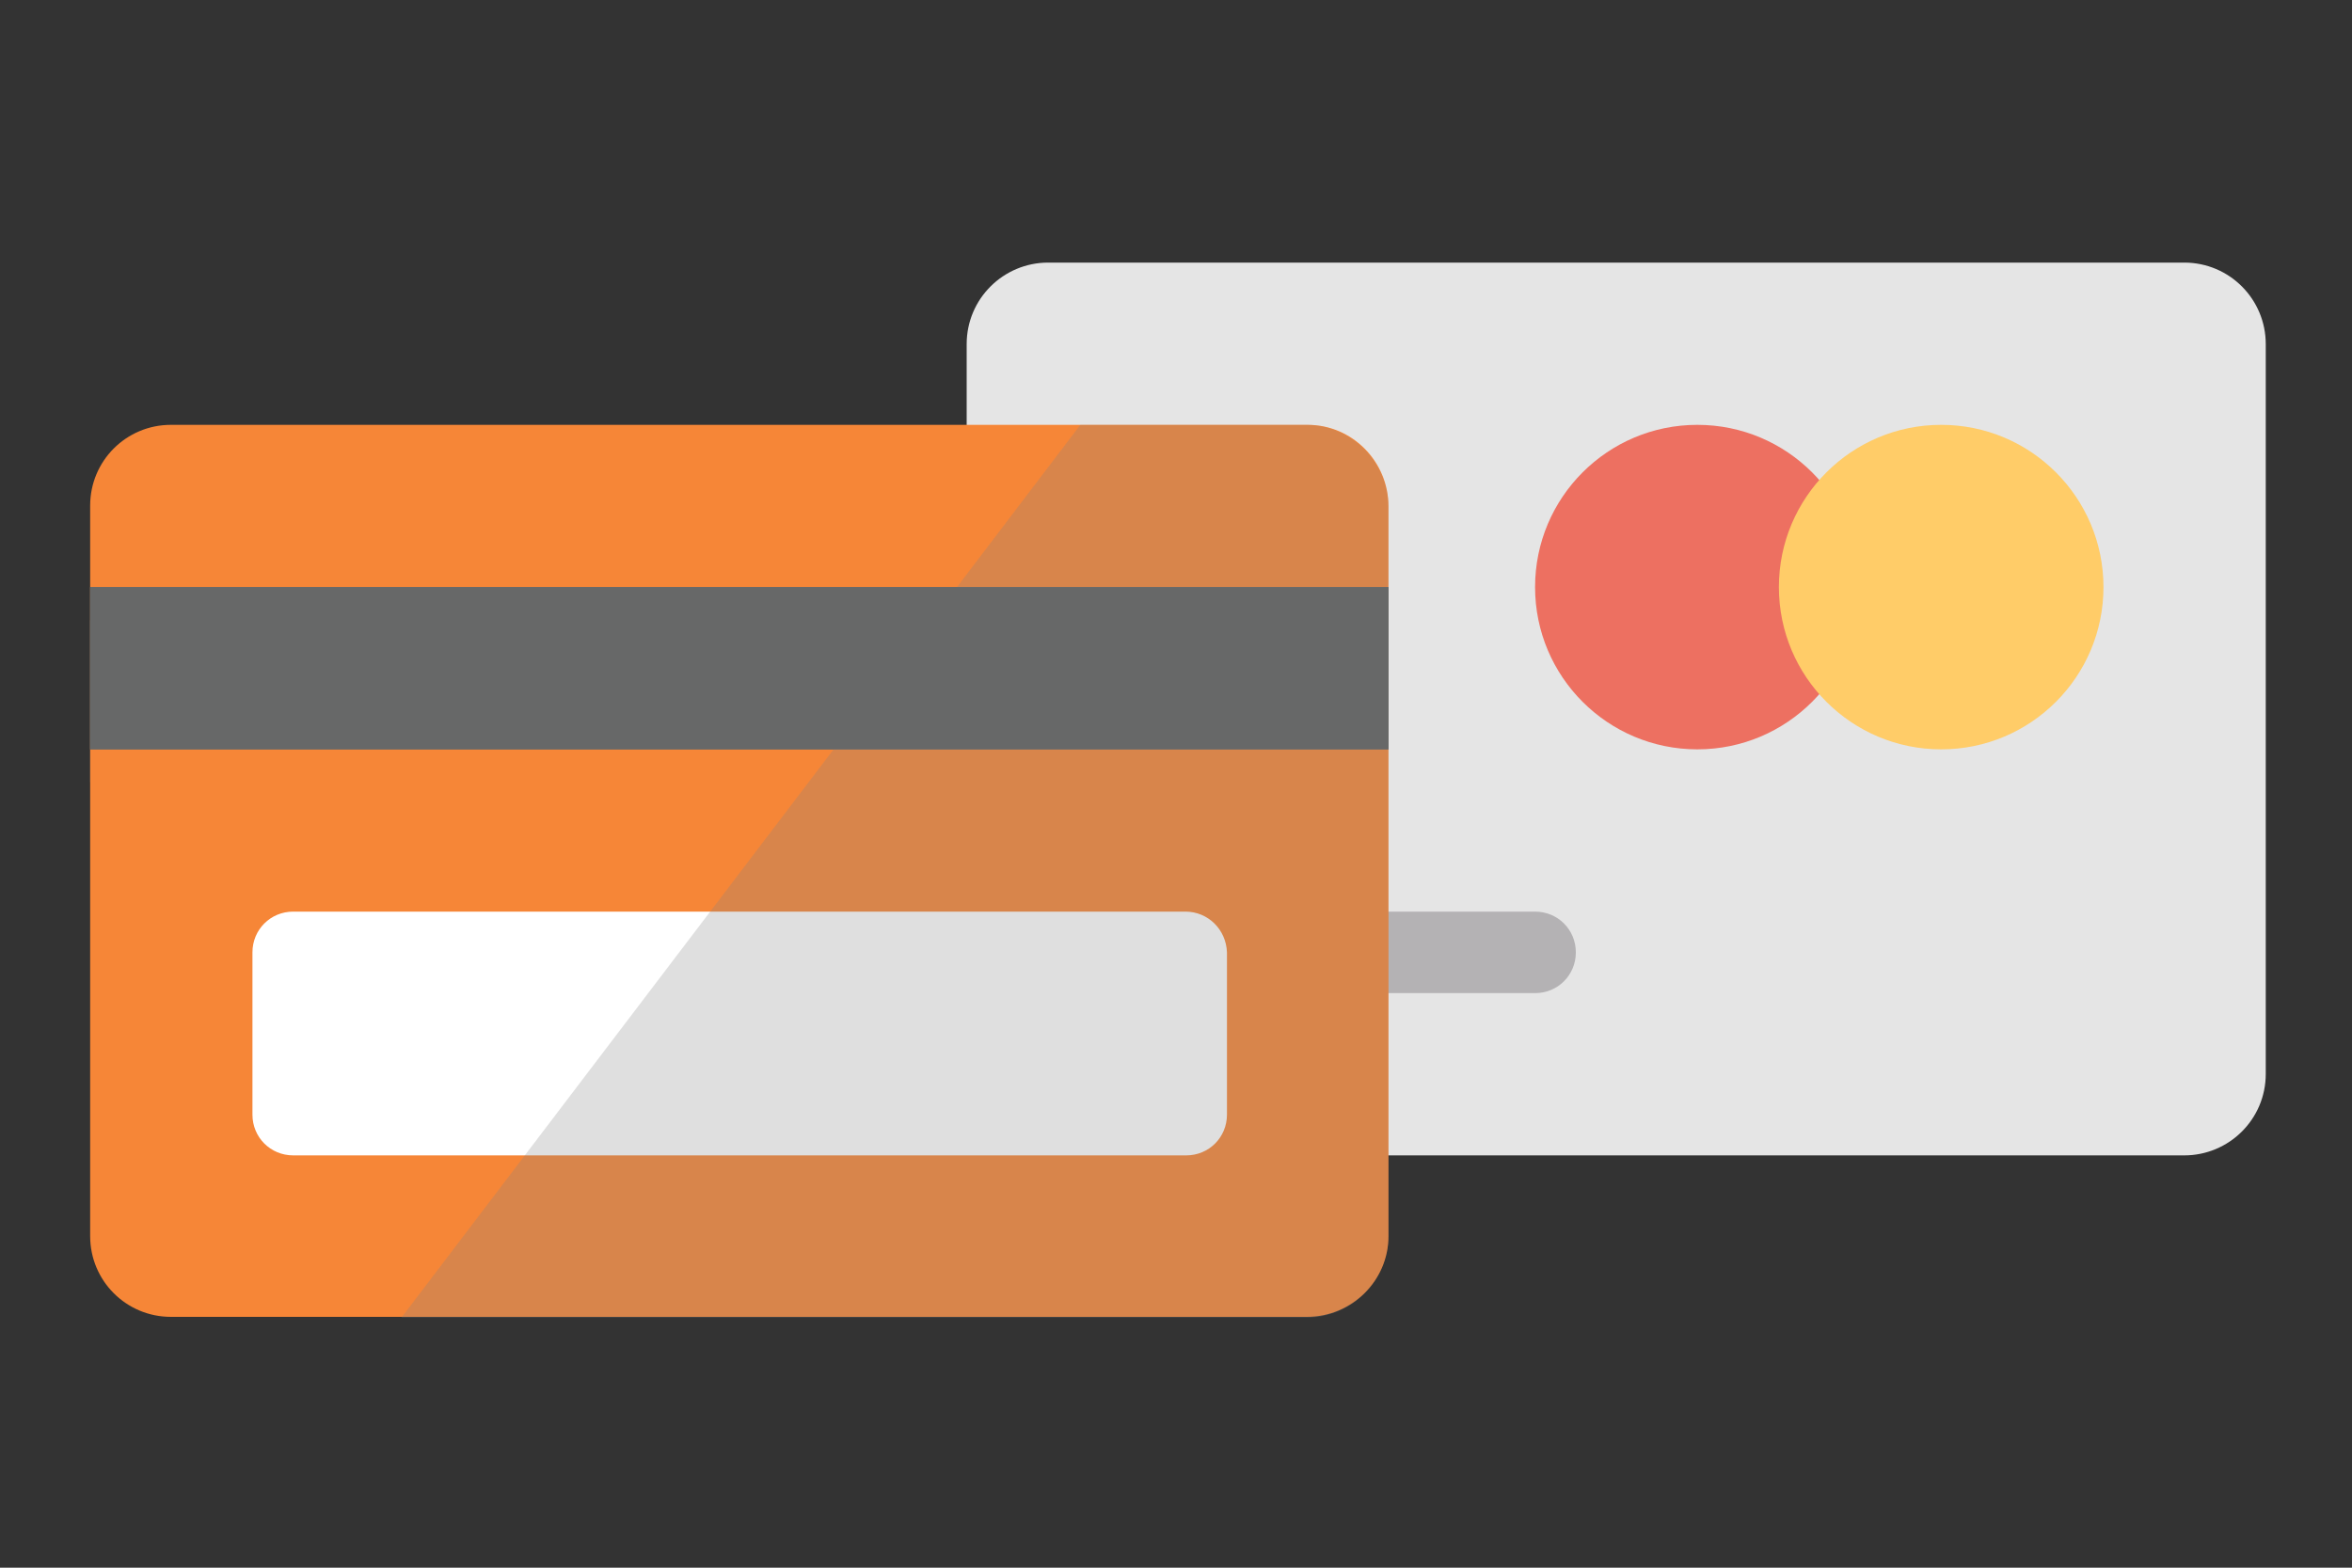<?xml version="1.0" encoding="utf-8"?>
<!-- Generator: Adobe Illustrator 19.2.1, SVG Export Plug-In . SVG Version: 6.00 Build 0)  -->
<svg version="1.1" id="Layer_2" xmlns="http://www.w3.org/2000/svg" xmlns:xlink="http://www.w3.org/1999/xlink" x="0px" y="0px"
	 viewBox="0 0 300 200" style="enable-background:new 0 0 300 200;" xml:space="preserve">
<rect x="0" y="0" width="300" height="200" fill="#333333" stroke="none"/>
<style type="text/css">
	.st0{fill:#676868;}
	.st1{fill:#FFFFFF;}
	.st2{fill:#E5E5E5;}
	.st3{fill:#B4B2B4;}
	.st4{fill:#ED7061;}
	.st5{fill:#FFCC68;}
	.st6{fill:#F68637;}
	.st7{opacity:0.26;fill:#848484;enable-background:new    ;}
</style>
<g>
	<g>
		<g id="Band_3_">
			<g>
				<rect x="11.5" y="79.1" class="st0" width="165.6" height="20.7"/>
			</g>
		</g>
		<g id="Container">
			<g>
				<path class="st1" d="M151.2,120.5H37.4c-2.9,0-5.2,2.3-5.2,5.2v20.7c0,2.9,2.3,5.2,5.2,5.2h113.9c2.9,0,5.2-2.3,5.2-5.2v-20.7
					C156.4,122.9,154.1,120.5,151.2,120.5z"/>
			</g>
		</g>
		<g>
			<g id="Card_16_">
				<g>
					<path class="st2" d="M278.6,33.5H133.7c-5.7,0-10.4,4.6-10.4,10.4V137c0,5.7,4.6,10.4,10.4,10.4h144.9
						c5.7,0,10.4-4.6,10.4-10.4V43.9C289,38.2,284.4,33.5,278.6,33.5z"/>
				</g>
			</g>
			<g id="Text_1_">
				<g>
					<path class="st3" d="M195.8,116.3h-46.6c-2.9,0-5.2,2.3-5.2,5.2c0,2.9,2.3,5.2,5.2,5.2h46.6c2.9,0,5.2-2.3,5.2-5.2
						C201,118.6,198.7,116.3,195.8,116.3z"/>
				</g>
			</g>
			<g id="Elipse_6_">
				<g>
					<ellipse class="st4" cx="216.5" cy="74.9" rx="20.7" ry="20.7"/>
				</g>
			</g>
			<g id="Elipse_7_">
				<g>
					<ellipse class="st5" cx="247.6" cy="74.9" rx="20.7" ry="20.7"/>
				</g>
			</g>
		</g>
		<g id="Card_1_">
			<g>
				<path class="st6" d="M166.8,54.2h-145c-5.7,0-10.3,4.6-10.3,10.3v93.2c0,5.7,4.6,10.3,10.3,10.3h144.9c5.7,0,10.4-4.6,10.4-10.3
					V64.6C177.1,58.9,172.5,54.2,166.8,54.2z"/>
			</g>
		</g>
		<g id="Container_1_">
			<g>
				<path class="st1" d="M151.2,116.3H37.4c-2.9,0-5.2,2.3-5.2,5.2v20.7c0,2.9,2.3,5.2,5.2,5.2h113.9c2.9,0,5.2-2.3,5.2-5.2v-20.7
					C156.4,118.6,154.1,116.3,151.2,116.3z"/>
			</g>
		</g>
		<g id="Band_1_">
			<g>
				<rect x="11.5" y="74.9" class="st0" width="165.6" height="20.7"/>
			</g>
		</g>
	</g>
	<path class="st7" d="M166.6,54.2h-28.8L51.2,168.1h115.4c5.8,0,10.5-4.7,10.5-10.5V64.7C177.1,59,172.4,54.2,166.6,54.2z"/>
	<g id="Band_4_">
		<g>
			<rect x="11.5" y="74.9" class="st0" width="165.6" height="20.7"/>
		</g>
	</g>
</g>
</svg>

